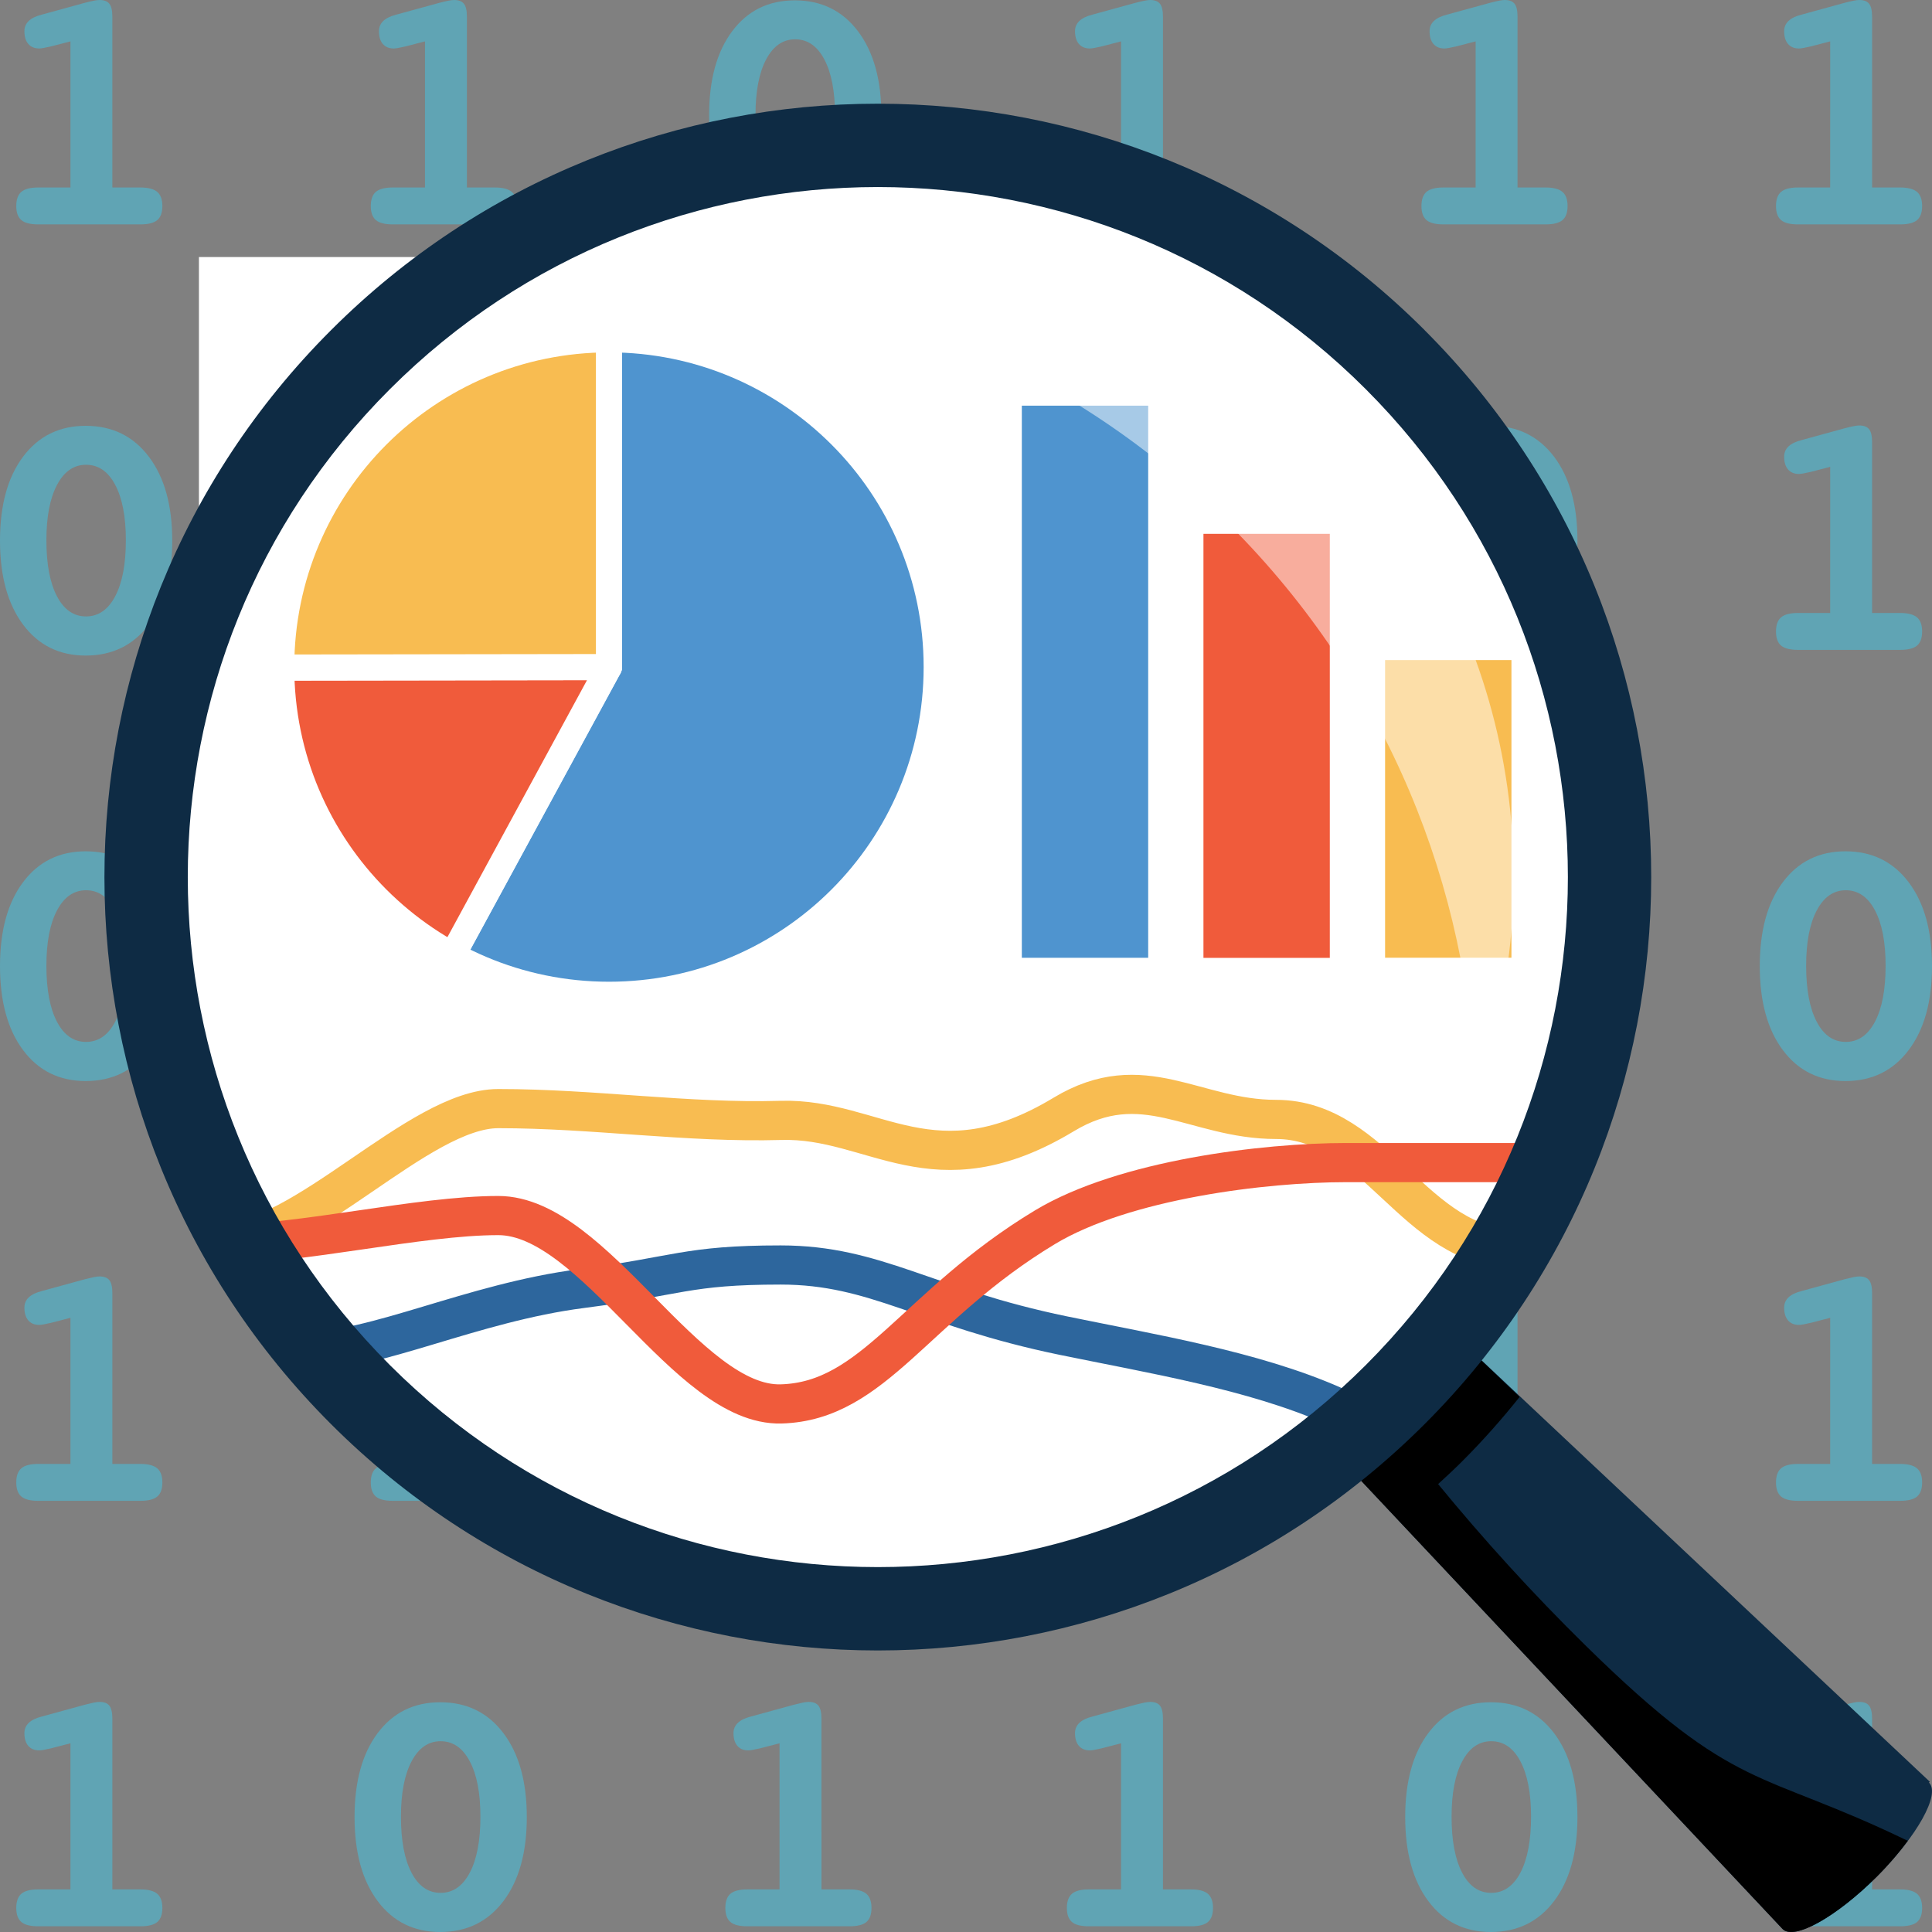 <?xml version="1.0" encoding="utf-8"?>
<!-- Generator: Adobe Illustrator 24.3.0, SVG Export Plug-In . SVG Version: 6.00 Build 0)  -->
<svg version="1.1" id="Layer_1" xmlns="http://www.w3.org/2000/svg" xmlns:xlink="http://www.w3.org/1999/xlink" x="0px" y="0px"
	 viewBox="0 0 148 148" style="enable-background:new 0 0 148 148;" xml:space="preserve">
<rect x="0" y="0" width="148" height="148" fill="#808080" stroke="none"/>
<style type="text/css">
	.st0{opacity:0.5;}
	.st1{fill:#3FC8E8;}
	.st2{fill:#FFFFFF;}
	.st3{fill:none;stroke:#2D669D;stroke-width:3;stroke-miterlimit:10;}
	.st4{fill:none;stroke:#F8BC51;stroke-width:3;stroke-miterlimit:10;}
	.st5{fill:none;stroke:#F05B3B;stroke-width:3;stroke-miterlimit:10;}
	.st6{fill:#4F94CF;stroke:#FFFFFF;stroke-width:2;stroke-linecap:round;stroke-linejoin:round;stroke-miterlimit:10;}
	.st7{fill:#F05B3B;stroke:#FFFFFF;stroke-width:2;stroke-linecap:round;stroke-linejoin:round;stroke-miterlimit:10;}
	.st8{fill:#F8BC51;stroke:#FFFFFF;stroke-width:2;stroke-linecap:round;stroke-linejoin:round;stroke-miterlimit:10;}
	.st9{fill:#4F94CF;}
	.st10{fill:#F05B3B;}
	.st11{fill:#F8BC51;}
	.st12{fill:#0E2B44;}
	.st13{opacity:0.5;fill:#FFFFFF;}
</style>
<g class="st0">
	<g>
		<path class="st1" d="M8.606,14.363h2.148c0.592,0,1.021,0.111,1.286,0.332c0.265,0.221,0.398,0.584,0.398,1.088
			c0,0.495-0.128,0.853-0.385,1.074c-0.257,0.221-0.69,0.332-1.3,0.332H2.931c-0.61,0-1.043-0.111-1.3-0.332
			c-0.257-0.221-0.385-0.579-0.385-1.074c0-0.504,0.131-0.867,0.391-1.088c0.261-0.221,0.692-0.332,1.293-0.332h2.467V3.17
			L3.912,3.554c-0.23,0.053-0.42,0.093-0.57,0.119C3.191,3.7,3.081,3.713,3.01,3.713c-0.363,0-0.643-0.115-0.842-0.345
			C1.969,3.139,1.87,2.812,1.87,2.387c0-0.31,0.111-0.57,0.332-0.782s0.562-0.376,1.021-0.491l3.289-0.902
			C6.785,0.141,7.01,0.088,7.187,0.053S7.51,0,7.625,0C7.978,0,8.23,0.097,8.381,0.292s0.225,0.522,0.225,0.981V14.363z"/>
		<path class="st1" d="M6.564,32.62c2.034,0,3.647,0.789,4.84,2.367c1.193,1.578,1.79,3.72,1.79,6.426
			c0,2.714-0.597,4.861-1.79,6.439s-2.807,2.367-4.84,2.367c-2.016,0-3.614-0.789-4.794-2.367S0,44.127,0,41.413
			s0.59-4.859,1.77-6.432C2.951,33.407,4.548,32.62,6.564,32.62z M6.591,35.604c-0.937,0-1.678,0.513-2.221,1.538
			s-0.816,2.44-0.816,4.244c0,1.83,0.27,3.261,0.809,4.29c0.539,1.03,1.282,1.545,2.228,1.545s1.691-0.515,2.234-1.545
			c0.544-1.03,0.816-2.46,0.816-4.29c0-1.804-0.272-3.218-0.816-4.244S7.537,35.604,6.591,35.604z"/>
		<path class="st1" d="M6.564,65.214c2.034,0,3.647,0.789,4.84,2.367s1.79,3.72,1.79,6.426c0,2.714-0.597,4.861-1.79,6.439
			c-1.193,1.578-2.807,2.367-4.84,2.367c-2.016,0-3.614-0.789-4.794-2.367C0.59,78.867,0,76.721,0,74.007s0.59-4.859,1.77-6.432
			S4.548,65.214,6.564,65.214z M6.591,68.198c-0.937,0-1.678,0.513-2.221,1.538c-0.544,1.026-0.816,2.44-0.816,4.244
			c0,1.83,0.27,3.261,0.809,4.29c0.539,1.03,1.282,1.545,2.228,1.545S8.281,79.3,8.825,78.27c0.544-1.03,0.816-2.46,0.816-4.29
			c0-1.804-0.272-3.218-0.816-4.244C8.281,68.71,7.537,68.198,6.591,68.198z"/>
		<path class="st1" d="M8.606,112.144h2.148c0.592,0,1.021,0.11,1.286,0.332s0.398,0.584,0.398,1.088
			c0,0.495-0.128,0.853-0.385,1.074c-0.257,0.221-0.69,0.332-1.3,0.332H2.931c-0.61,0-1.043-0.11-1.3-0.332s-0.385-0.58-0.385-1.074
			c0-0.504,0.131-0.866,0.391-1.088s0.692-0.332,1.293-0.332h2.467V100.95l-1.485,0.385c-0.23,0.053-0.42,0.093-0.57,0.119
			s-0.261,0.04-0.332,0.04c-0.363,0-0.643-0.115-0.842-0.345s-0.298-0.557-0.298-0.981c0-0.309,0.111-0.57,0.332-0.782
			c0.221-0.212,0.562-0.375,1.021-0.491l3.289-0.902c0.274-0.07,0.499-0.123,0.676-0.159c0.177-0.036,0.323-0.053,0.438-0.053
			c0.353,0,0.605,0.097,0.756,0.292c0.151,0.195,0.225,0.521,0.225,0.981V112.144z"/>
		<path class="st1" d="M8.606,144.737h2.148c0.592,0,1.021,0.11,1.286,0.332s0.398,0.584,0.398,1.088
			c0,0.495-0.128,0.853-0.385,1.074c-0.257,0.221-0.69,0.332-1.3,0.332H2.931c-0.61,0-1.043-0.11-1.3-0.332s-0.385-0.58-0.385-1.074
			c0-0.504,0.131-0.866,0.391-1.088s0.692-0.332,1.293-0.332h2.467v-11.193l-1.485,0.385c-0.23,0.053-0.42,0.093-0.57,0.119
			c-0.151,0.027-0.261,0.04-0.332,0.04c-0.363,0-0.643-0.115-0.842-0.345c-0.199-0.229-0.298-0.557-0.298-0.981
			c0-0.309,0.111-0.57,0.332-0.782c0.221-0.212,0.562-0.375,1.021-0.491l3.289-0.902c0.274-0.07,0.499-0.123,0.676-0.159
			s0.323-0.053,0.438-0.053c0.353,0,0.605,0.097,0.756,0.292s0.225,0.521,0.225,0.981V144.737z"/>
	</g>
	<g>
		<path class="st1" d="M35.767,14.363h2.148c0.592,0,1.021,0.111,1.286,0.332c0.265,0.221,0.398,0.584,0.398,1.088
			c0,0.495-0.128,0.853-0.385,1.074c-0.257,0.221-0.69,0.332-1.3,0.332h-7.824c-0.61,0-1.043-0.111-1.3-0.332
			c-0.257-0.221-0.385-0.579-0.385-1.074c0-0.504,0.131-0.867,0.391-1.088c0.261-0.221,0.692-0.332,1.293-0.332h2.467V3.17
			l-1.485,0.385c-0.23,0.053-0.42,0.093-0.57,0.119c-0.151,0.027-0.261,0.04-0.332,0.04c-0.363,0-0.643-0.115-0.842-0.345
			c-0.199-0.23-0.298-0.557-0.298-0.981c0-0.31,0.111-0.57,0.332-0.782c0.221-0.212,0.562-0.376,1.021-0.491l3.289-0.902
			c0.274-0.071,0.499-0.124,0.676-0.159S34.671,0,34.786,0c0.353,0,0.605,0.097,0.756,0.292c0.151,0.194,0.225,0.522,0.225,0.981
			V14.363z"/>
		<path class="st1" d="M33.725,32.62c2.034,0,3.647,0.789,4.84,2.367c1.193,1.578,1.79,3.72,1.79,6.426
			c0,2.714-0.597,4.861-1.79,6.439s-2.807,2.367-4.84,2.367c-2.016,0-3.614-0.789-4.794-2.367c-1.18-1.578-1.77-3.725-1.77-6.439
			s0.59-4.859,1.77-6.432C30.111,33.407,31.709,32.62,33.725,32.62z M33.752,35.604c-0.937,0-1.678,0.513-2.221,1.538
			c-0.544,1.026-0.816,2.44-0.816,4.244c0,1.83,0.27,3.261,0.809,4.29c0.539,1.03,1.282,1.545,2.228,1.545s1.691-0.515,2.234-1.545
			c0.544-1.03,0.816-2.46,0.816-4.29c0-1.804-0.272-3.218-0.816-4.244S34.698,35.604,33.752,35.604z"/>
		<path class="st1" d="M35.767,79.55h2.148c0.592,0,1.021,0.111,1.286,0.332c0.265,0.221,0.398,0.584,0.398,1.088
			c0,0.495-0.128,0.853-0.385,1.074s-0.69,0.332-1.3,0.332h-7.824c-0.61,0-1.043-0.111-1.3-0.332s-0.385-0.579-0.385-1.074
			c0-0.504,0.131-0.867,0.391-1.088s0.692-0.332,1.293-0.332h2.467V68.357l-1.485,0.385c-0.23,0.053-0.42,0.093-0.57,0.119
			c-0.151,0.027-0.261,0.04-0.332,0.04c-0.363,0-0.643-0.115-0.842-0.345s-0.298-0.557-0.298-0.981c0-0.31,0.111-0.57,0.332-0.782
			c0.221-0.212,0.562-0.376,1.021-0.491l3.289-0.902c0.274-0.071,0.499-0.124,0.676-0.159c0.177-0.035,0.323-0.053,0.438-0.053
			c0.353,0,0.605,0.097,0.756,0.292c0.151,0.194,0.225,0.522,0.225,0.981V79.55z"/>
		<path class="st1" d="M35.767,112.144h2.148c0.592,0,1.021,0.11,1.286,0.332c0.265,0.221,0.398,0.584,0.398,1.088
			c0,0.495-0.128,0.853-0.385,1.074s-0.69,0.332-1.3,0.332h-7.824c-0.61,0-1.043-0.11-1.3-0.332s-0.385-0.58-0.385-1.074
			c0-0.504,0.131-0.866,0.391-1.088s0.692-0.332,1.293-0.332h2.467V100.95l-1.485,0.385c-0.23,0.053-0.42,0.093-0.57,0.119
			c-0.151,0.027-0.261,0.04-0.332,0.04c-0.363,0-0.643-0.115-0.842-0.345s-0.298-0.557-0.298-0.981c0-0.309,0.111-0.57,0.332-0.782
			c0.221-0.212,0.562-0.375,1.021-0.491l3.289-0.902c0.274-0.07,0.499-0.123,0.676-0.159c0.177-0.036,0.323-0.053,0.438-0.053
			c0.353,0,0.605,0.097,0.756,0.292c0.151,0.195,0.225,0.521,0.225,0.981V112.144z"/>
		<path class="st1" d="M33.725,130.401c2.034,0,3.647,0.789,4.84,2.367c1.193,1.578,1.79,3.72,1.79,6.426
			c0,2.715-0.597,4.861-1.79,6.439c-1.193,1.578-2.807,2.367-4.84,2.367c-2.016,0-3.614-0.789-4.794-2.367
			c-1.18-1.578-1.77-3.724-1.77-6.439c0-2.715,0.59-4.858,1.77-6.432C30.111,131.187,31.709,130.401,33.725,130.401z
			 M33.752,133.385c-0.937,0-1.678,0.513-2.221,1.538c-0.544,1.025-0.816,2.44-0.816,4.244c0,1.83,0.27,3.26,0.809,4.29
			s1.282,1.545,2.228,1.545s1.691-0.515,2.234-1.545s0.816-2.46,0.816-4.29c0-1.804-0.272-3.219-0.816-4.244
			S34.698,133.385,33.752,133.385z"/>
	</g>
	<g>
		<path class="st1" d="M60.886,0.027c2.034,0,3.647,0.789,4.84,2.367c1.193,1.578,1.79,3.72,1.79,6.426
			c0,2.714-0.597,4.861-1.79,6.439c-1.193,1.578-2.807,2.367-4.84,2.367c-2.016,0-3.614-0.789-4.794-2.367
			c-1.18-1.578-1.77-3.725-1.77-6.439s0.59-4.859,1.77-6.432C57.272,0.814,58.87,0.027,60.886,0.027z M60.913,3.011
			c-0.937,0-1.678,0.513-2.221,1.538c-0.544,1.026-0.816,2.44-0.816,4.244c0,1.83,0.27,3.261,0.809,4.29s1.282,1.545,2.228,1.545
			c0.946,0,1.691-0.515,2.234-1.545s0.816-2.46,0.816-4.29c0-1.804-0.272-3.218-0.816-4.244S61.859,3.011,60.913,3.011z"/>
		<path class="st1" d="M62.928,46.957h2.148c0.592,0,1.021,0.111,1.286,0.332c0.265,0.221,0.398,0.584,0.398,1.088
			c0,0.495-0.128,0.853-0.385,1.074s-0.69,0.332-1.3,0.332h-7.824c-0.61,0-1.043-0.111-1.3-0.332
			c-0.257-0.221-0.385-0.579-0.385-1.074c0-0.504,0.131-0.867,0.391-1.088c0.261-0.221,0.692-0.332,1.293-0.332h2.467V35.763
			l-1.485,0.385c-0.23,0.053-0.42,0.093-0.57,0.119c-0.151,0.027-0.261,0.04-0.332,0.04c-0.363,0-0.643-0.115-0.842-0.345
			s-0.298-0.557-0.298-0.981c0-0.31,0.111-0.57,0.332-0.782s0.562-0.376,1.021-0.491l3.289-0.902
			c0.274-0.071,0.499-0.124,0.676-0.159c0.177-0.035,0.323-0.053,0.438-0.053c0.353,0,0.605,0.097,0.756,0.292
			s0.225,0.522,0.225,0.981V46.957z"/>
		<path class="st1" d="M60.886,65.214c2.034,0,3.647,0.789,4.84,2.367c1.193,1.578,1.79,3.72,1.79,6.426
			c0,2.714-0.597,4.861-1.79,6.439c-1.193,1.578-2.807,2.367-4.84,2.367c-2.016,0-3.614-0.789-4.794-2.367
			c-1.18-1.578-1.77-3.725-1.77-6.439s0.59-4.859,1.77-6.432C57.272,66.001,58.87,65.214,60.886,65.214z M60.913,68.198
			c-0.937,0-1.678,0.513-2.221,1.538c-0.544,1.026-0.816,2.44-0.816,4.244c0,1.83,0.27,3.261,0.809,4.29
			c0.539,1.03,1.282,1.545,2.228,1.545c0.946,0,1.691-0.515,2.234-1.545c0.544-1.03,0.816-2.46,0.816-4.29
			c0-1.804-0.272-3.218-0.816-4.244C62.603,68.71,61.859,68.198,60.913,68.198z"/>
		<path class="st1" d="M62.928,112.144h2.148c0.592,0,1.021,0.11,1.286,0.332c0.265,0.221,0.398,0.584,0.398,1.088
			c0,0.495-0.128,0.853-0.385,1.074s-0.69,0.332-1.3,0.332h-7.824c-0.61,0-1.043-0.11-1.3-0.332
			c-0.257-0.221-0.385-0.58-0.385-1.074c0-0.504,0.131-0.866,0.391-1.088c0.261-0.221,0.692-0.332,1.293-0.332h2.467V100.95
			l-1.485,0.385c-0.23,0.053-0.42,0.093-0.57,0.119c-0.151,0.027-0.261,0.04-0.332,0.04c-0.363,0-0.643-0.115-0.842-0.345
			s-0.298-0.557-0.298-0.981c0-0.309,0.111-0.57,0.332-0.782c0.221-0.212,0.562-0.375,1.021-0.491l3.289-0.902
			c0.274-0.07,0.499-0.123,0.676-0.159c0.177-0.036,0.323-0.053,0.438-0.053c0.353,0,0.605,0.097,0.756,0.292
			c0.151,0.195,0.225,0.521,0.225,0.981V112.144z"/>
		<path class="st1" d="M62.928,144.737h2.148c0.592,0,1.021,0.11,1.286,0.332c0.265,0.221,0.398,0.584,0.398,1.088
			c0,0.495-0.128,0.853-0.385,1.074s-0.69,0.332-1.3,0.332h-7.824c-0.61,0-1.043-0.11-1.3-0.332
			c-0.257-0.221-0.385-0.58-0.385-1.074c0-0.504,0.131-0.866,0.391-1.088c0.261-0.221,0.692-0.332,1.293-0.332h2.467v-11.193
			l-1.485,0.385c-0.23,0.053-0.42,0.093-0.57,0.119c-0.151,0.027-0.261,0.04-0.332,0.04c-0.363,0-0.643-0.115-0.842-0.345
			c-0.199-0.229-0.298-0.557-0.298-0.981c0-0.309,0.111-0.57,0.332-0.782c0.221-0.212,0.562-0.375,1.021-0.491l3.289-0.902
			c0.274-0.07,0.499-0.123,0.676-0.159c0.177-0.036,0.323-0.053,0.438-0.053c0.353,0,0.605,0.097,0.756,0.292
			s0.225,0.521,0.225,0.981V144.737z"/>
	</g>
	<g>
		<path class="st1" d="M89.089,14.363h2.148c0.593,0,1.021,0.111,1.286,0.332c0.265,0.221,0.398,0.584,0.398,1.088
			c0,0.495-0.127,0.853-0.385,1.074c-0.256,0.221-0.69,0.332-1.3,0.332h-7.823c-0.61,0-1.043-0.111-1.3-0.332
			c-0.257-0.221-0.385-0.579-0.385-1.074c0-0.504,0.131-0.867,0.391-1.088c0.261-0.221,0.692-0.332,1.293-0.332h2.467V3.17
			l-1.485,0.385c-0.23,0.053-0.42,0.093-0.57,0.119c-0.151,0.027-0.261,0.04-0.332,0.04c-0.363,0-0.643-0.115-0.842-0.345
			c-0.199-0.23-0.298-0.557-0.298-0.981c0-0.31,0.111-0.57,0.332-0.782s0.562-0.376,1.021-0.491l3.289-0.902
			c0.274-0.071,0.499-0.124,0.676-0.159S87.993,0,88.107,0c0.354,0,0.606,0.097,0.756,0.292c0.151,0.194,0.225,0.522,0.225,0.981
			V14.363z"/>
		<path class="st1" d="M87.047,32.62c2.034,0,3.646,0.789,4.84,2.367c1.193,1.578,1.79,3.72,1.79,6.426
			c0,2.714-0.597,4.861-1.79,6.439s-2.806,2.367-4.84,2.367c-2.016,0-3.614-0.789-4.794-2.367c-1.18-1.578-1.77-3.725-1.77-6.439
			s0.59-4.859,1.77-6.432C83.433,33.407,85.031,32.62,87.047,32.62z M87.074,35.604c-0.937,0-1.677,0.513-2.221,1.538
			c-0.544,1.026-0.816,2.44-0.816,4.244c0,1.83,0.27,3.261,0.809,4.29c0.539,1.03,1.282,1.545,2.228,1.545
			c0.946,0,1.69-0.515,2.234-1.545c0.544-1.03,0.816-2.46,0.816-4.29c0-1.804-0.272-3.218-0.816-4.244
			C88.764,36.117,88.02,35.604,87.074,35.604z"/>
		<path class="st1" d="M87.047,65.214c2.034,0,3.646,0.789,4.84,2.367s1.79,3.72,1.79,6.426c0,2.714-0.597,4.861-1.79,6.439
			c-1.193,1.578-2.806,2.367-4.84,2.367c-2.016,0-3.614-0.789-4.794-2.367c-1.18-1.578-1.77-3.725-1.77-6.439s0.59-4.859,1.77-6.432
			C83.433,66.001,85.031,65.214,87.047,65.214z M87.074,68.198c-0.937,0-1.677,0.513-2.221,1.538
			c-0.544,1.026-0.816,2.44-0.816,4.244c0,1.83,0.27,3.261,0.809,4.29c0.539,1.03,1.282,1.545,2.228,1.545
			c0.946,0,1.69-0.515,2.234-1.545c0.544-1.03,0.816-2.46,0.816-4.29c0-1.804-0.272-3.218-0.816-4.244
			C88.764,68.71,88.02,68.198,87.074,68.198z"/>
		<path class="st1" d="M89.089,112.144h2.148c0.593,0,1.021,0.11,1.286,0.332s0.398,0.584,0.398,1.088
			c0,0.495-0.127,0.853-0.385,1.074c-0.256,0.221-0.69,0.332-1.3,0.332h-7.823c-0.61,0-1.043-0.11-1.3-0.332
			s-0.385-0.58-0.385-1.074c0-0.504,0.131-0.866,0.391-1.088c0.261-0.221,0.692-0.332,1.293-0.332h2.467V100.95l-1.485,0.385
			c-0.23,0.053-0.42,0.093-0.57,0.119s-0.261,0.04-0.332,0.04c-0.363,0-0.643-0.115-0.842-0.345
			c-0.199-0.229-0.298-0.557-0.298-0.981c0-0.309,0.111-0.57,0.332-0.782c0.221-0.212,0.562-0.375,1.021-0.491l3.289-0.902
			c0.274-0.07,0.499-0.123,0.676-0.159c0.177-0.036,0.323-0.053,0.437-0.053c0.354,0,0.606,0.097,0.756,0.292
			c0.151,0.195,0.225,0.521,0.225,0.981V112.144z"/>
		<path class="st1" d="M89.089,144.737h2.148c0.593,0,1.021,0.11,1.286,0.332s0.398,0.584,0.398,1.088
			c0,0.495-0.127,0.853-0.385,1.074c-0.256,0.221-0.69,0.332-1.3,0.332h-7.823c-0.61,0-1.043-0.11-1.3-0.332
			s-0.385-0.58-0.385-1.074c0-0.504,0.131-0.866,0.391-1.088c0.261-0.221,0.692-0.332,1.293-0.332h2.467v-11.193l-1.485,0.385
			c-0.23,0.053-0.42,0.093-0.57,0.119c-0.151,0.027-0.261,0.04-0.332,0.04c-0.363,0-0.643-0.115-0.842-0.345
			c-0.199-0.229-0.298-0.557-0.298-0.981c0-0.309,0.111-0.57,0.332-0.782c0.221-0.212,0.562-0.375,1.021-0.491l3.289-0.902
			c0.274-0.07,0.499-0.123,0.676-0.159s0.323-0.053,0.437-0.053c0.354,0,0.606,0.097,0.756,0.292
			c0.151,0.195,0.225,0.521,0.225,0.981V144.737z"/>
	</g>
	<g>
		<path class="st1" d="M116.251,14.363h2.148c0.591,0,1.021,0.111,1.286,0.332c0.265,0.221,0.398,0.584,0.398,1.088
			c0,0.495-0.129,0.853-0.385,1.074c-0.257,0.221-0.69,0.332-1.3,0.332h-7.824c-0.61,0-1.044-0.111-1.3-0.332
			c-0.257-0.221-0.385-0.579-0.385-1.074c0-0.504,0.13-0.867,0.391-1.088c0.26-0.221,0.691-0.332,1.293-0.332h2.467V3.17
			l-1.485,0.385c-0.231,0.053-0.42,0.093-0.57,0.119c-0.151,0.027-0.261,0.04-0.332,0.04c-0.363,0-0.643-0.115-0.842-0.345
			c-0.199-0.23-0.298-0.557-0.298-0.981c0-0.31,0.11-0.57,0.332-0.782c0.22-0.212,0.561-0.376,1.021-0.491l3.289-0.902
			c0.273-0.071,0.499-0.124,0.676-0.159C115.008,0.018,115.154,0,115.269,0c0.353,0,0.605,0.097,0.756,0.292
			c0.15,0.194,0.225,0.522,0.225,0.981V14.363z"/>
		<path class="st1" d="M114.209,32.62c2.033,0,3.647,0.789,4.84,2.367c1.193,1.578,1.79,3.72,1.79,6.426
			c0,2.714-0.597,4.861-1.79,6.439c-1.193,1.578-2.807,2.367-4.84,2.367c-2.016,0-3.614-0.789-4.794-2.367
			c-1.18-1.578-1.77-3.725-1.77-6.439s0.59-4.859,1.77-6.432C110.595,33.407,112.193,32.62,114.209,32.62z M114.235,35.604
			c-0.938,0-1.678,0.513-2.221,1.538s-0.816,2.44-0.816,4.244c0,1.83,0.269,3.261,0.809,4.29c0.538,1.03,1.281,1.545,2.228,1.545
			c0.946,0,1.691-0.515,2.234-1.545c0.544-1.03,0.816-2.46,0.816-4.29c0-1.804-0.272-3.218-0.816-4.244
			S115.181,35.604,114.235,35.604z"/>
		<path class="st1" d="M116.251,79.55h2.148c0.591,0,1.021,0.111,1.286,0.332c0.265,0.221,0.398,0.584,0.398,1.088
			c0,0.495-0.129,0.853-0.385,1.074c-0.257,0.221-0.69,0.332-1.3,0.332h-7.824c-0.61,0-1.044-0.111-1.3-0.332
			c-0.257-0.221-0.385-0.579-0.385-1.074c0-0.504,0.13-0.867,0.391-1.088c0.26-0.221,0.691-0.332,1.293-0.332h2.467V68.357
			l-1.485,0.385c-0.231,0.053-0.42,0.093-0.57,0.119c-0.151,0.027-0.261,0.04-0.332,0.04c-0.363,0-0.643-0.115-0.842-0.345
			s-0.298-0.557-0.298-0.981c0-0.31,0.11-0.57,0.332-0.782c0.22-0.212,0.561-0.376,1.021-0.491l3.289-0.902
			c0.273-0.071,0.499-0.124,0.676-0.159c0.176-0.035,0.322-0.053,0.438-0.053c0.353,0,0.605,0.097,0.756,0.292
			c0.15,0.194,0.225,0.522,0.225,0.981V79.55z"/>
		<path class="st1" d="M116.251,112.144h2.148c0.591,0,1.021,0.11,1.286,0.332c0.265,0.221,0.398,0.584,0.398,1.088
			c0,0.495-0.129,0.853-0.385,1.074c-0.257,0.221-0.69,0.332-1.3,0.332h-7.824c-0.61,0-1.044-0.11-1.3-0.332
			c-0.257-0.221-0.385-0.58-0.385-1.074c0-0.504,0.13-0.866,0.391-1.088c0.26-0.221,0.691-0.332,1.293-0.332h2.467V100.95
			l-1.485,0.385c-0.231,0.053-0.42,0.093-0.57,0.119c-0.151,0.027-0.261,0.04-0.332,0.04c-0.363,0-0.643-0.115-0.842-0.345
			s-0.298-0.557-0.298-0.981c0-0.309,0.11-0.57,0.332-0.782c0.22-0.212,0.561-0.375,1.021-0.491l3.289-0.902
			c0.273-0.07,0.499-0.123,0.676-0.159c0.176-0.036,0.322-0.053,0.438-0.053c0.353,0,0.605,0.097,0.756,0.292
			c0.15,0.195,0.225,0.521,0.225,0.981V112.144z"/>
		<path class="st1" d="M114.209,130.401c2.033,0,3.647,0.789,4.84,2.367c1.193,1.578,1.79,3.72,1.79,6.426
			c0,2.715-0.597,4.861-1.79,6.439c-1.193,1.578-2.807,2.367-4.84,2.367c-2.016,0-3.614-0.789-4.794-2.367
			c-1.18-1.578-1.77-3.724-1.77-6.439c0-2.715,0.59-4.858,1.77-6.432C110.595,131.187,112.193,130.401,114.209,130.401z
			 M114.235,133.385c-0.938,0-1.678,0.513-2.221,1.538s-0.816,2.44-0.816,4.244c0,1.83,0.269,3.26,0.809,4.29
			c0.538,1.03,1.281,1.545,2.228,1.545c0.946,0,1.691-0.515,2.234-1.545s0.816-2.46,0.816-4.29c0-1.804-0.272-3.219-0.816-4.244
			S115.181,133.385,114.235,133.385z"/>
	</g>
	<g>
		<path class="st1" d="M143.412,14.363h2.148c0.591,0,1.021,0.111,1.286,0.332c0.265,0.221,0.398,0.584,0.398,1.088
			c0,0.495-0.129,0.853-0.385,1.074c-0.257,0.221-0.69,0.332-1.3,0.332h-7.824c-0.61,0-1.044-0.111-1.3-0.332
			c-0.257-0.221-0.385-0.579-0.385-1.074c0-0.504,0.13-0.867,0.391-1.088c0.26-0.221,0.691-0.332,1.293-0.332h2.467V3.17
			l-1.485,0.385c-0.231,0.053-0.42,0.093-0.57,0.119c-0.151,0.027-0.261,0.04-0.332,0.04c-0.363,0-0.643-0.115-0.842-0.345
			c-0.199-0.23-0.298-0.557-0.298-0.981c0-0.31,0.11-0.57,0.332-0.782c0.22-0.212,0.561-0.376,1.021-0.491l3.289-0.902
			c0.273-0.071,0.499-0.124,0.676-0.159C142.169,0.018,142.315,0,142.43,0c0.353,0,0.605,0.097,0.756,0.292
			c0.15,0.194,0.225,0.522,0.225,0.981V14.363z"/>
		<path class="st1" d="M143.412,46.957h2.148c0.591,0,1.021,0.111,1.286,0.332c0.265,0.221,0.398,0.584,0.398,1.088
			c0,0.495-0.129,0.853-0.385,1.074c-0.257,0.221-0.69,0.332-1.3,0.332h-7.824c-0.61,0-1.044-0.111-1.3-0.332
			c-0.257-0.221-0.385-0.579-0.385-1.074c0-0.504,0.13-0.867,0.391-1.088c0.26-0.221,0.691-0.332,1.293-0.332h2.467V35.763
			l-1.485,0.385c-0.231,0.053-0.42,0.093-0.57,0.119c-0.151,0.027-0.261,0.04-0.332,0.04c-0.363,0-0.643-0.115-0.842-0.345
			s-0.298-0.557-0.298-0.981c0-0.31,0.11-0.57,0.332-0.782c0.22-0.212,0.561-0.376,1.021-0.491l3.289-0.902
			c0.273-0.071,0.499-0.124,0.676-0.159c0.176-0.035,0.322-0.053,0.438-0.053c0.353,0,0.605,0.097,0.756,0.292
			c0.15,0.194,0.225,0.522,0.225,0.981V46.957z"/>
		<path class="st1" d="M141.37,65.214c2.033,0,3.647,0.789,4.84,2.367s1.79,3.72,1.79,6.426c0,2.714-0.597,4.861-1.79,6.439
			c-1.193,1.578-2.807,2.367-4.84,2.367c-2.016,0-3.614-0.789-4.794-2.367c-1.18-1.578-1.77-3.725-1.77-6.439s0.59-4.859,1.77-6.432
			S139.354,65.214,141.37,65.214z M141.396,68.198c-0.938,0-1.677,0.513-2.221,1.538c-0.544,1.026-0.816,2.44-0.816,4.244
			c0,1.83,0.269,3.261,0.809,4.29c0.538,1.03,1.281,1.545,2.228,1.545c0.946,0,1.691-0.515,2.234-1.545
			c0.544-1.03,0.816-2.46,0.816-4.29c0-1.804-0.272-3.218-0.816-4.244C143.087,68.71,142.342,68.198,141.396,68.198z"/>
		<path class="st1" d="M143.412,112.144h2.148c0.591,0,1.021,0.11,1.286,0.332c0.265,0.221,0.398,0.584,0.398,1.088
			c0,0.495-0.129,0.853-0.385,1.074c-0.257,0.221-0.69,0.332-1.3,0.332h-7.824c-0.61,0-1.044-0.11-1.3-0.332
			c-0.257-0.221-0.385-0.58-0.385-1.074c0-0.504,0.13-0.866,0.391-1.088c0.26-0.221,0.691-0.332,1.293-0.332h2.467V100.95
			l-1.485,0.385c-0.231,0.053-0.42,0.093-0.57,0.119c-0.151,0.027-0.261,0.04-0.332,0.04c-0.363,0-0.643-0.115-0.842-0.345
			s-0.298-0.557-0.298-0.981c0-0.309,0.11-0.57,0.332-0.782c0.22-0.212,0.561-0.375,1.021-0.491l3.289-0.902
			c0.273-0.07,0.499-0.123,0.676-0.159c0.176-0.036,0.322-0.053,0.438-0.053c0.353,0,0.605,0.097,0.756,0.292
			c0.15,0.195,0.225,0.521,0.225,0.981V112.144z"/>
		<path class="st1" d="M143.412,144.737h2.148c0.591,0,1.021,0.11,1.286,0.332c0.265,0.221,0.398,0.584,0.398,1.088
			c0,0.495-0.129,0.853-0.385,1.074c-0.257,0.221-0.69,0.332-1.3,0.332h-7.824c-0.61,0-1.044-0.11-1.3-0.332
			c-0.257-0.221-0.385-0.58-0.385-1.074c0-0.504,0.13-0.866,0.391-1.088c0.26-0.221,0.691-0.332,1.293-0.332h2.467v-11.193
			l-1.485,0.385c-0.231,0.053-0.42,0.093-0.57,0.119c-0.151,0.027-0.261,0.04-0.332,0.04c-0.363,0-0.643-0.115-0.842-0.345
			c-0.199-0.229-0.298-0.557-0.298-0.981c0-0.309,0.11-0.57,0.332-0.782c0.22-0.212,0.561-0.375,1.021-0.491l3.289-0.902
			c0.273-0.07,0.499-0.123,0.676-0.159c0.176-0.036,0.322-0.053,0.438-0.053c0.353,0,0.605,0.097,0.756,0.292
			c0.15,0.195,0.225,0.521,0.225,0.981V144.737z"/>
	</g>
</g>
<g>
	<ellipse class="st2" cx="68.005" cy="67.189" rx="54.41" ry="56.051"/>
	<g>
		<path class="st3" d="M98.931,113.238c-7.774,0,11.518-1.899,3.127-5.587c-6.089-2.675-13.781-3.933-20.596-5.336
			c-10.626-2.187-14.317-5.411-21.662-5.411c-7.212,0-7.883,0.859-15.229,1.804c-8.451,1.086-15.805,4.844-21.379,4.844"/>
		<path class="st4" d="M116.142,95.672c-7.786,0-10.707-9.919-18.393-9.919c-6.243,0-10.18-4.052-16.267-0.378
			c-9.974,6.018-14.498,0.247-21.645,0.452c-7.221,0.206-14.292-0.903-21.665-0.903c-6.103,0-14.879,10.326-21.442,10.326"/>
		<path class="st5" d="M118.301,89.059c-7.786,0-7.476,0-15.162,0c-6.243,0-17.014,1.286-23.102,4.96
			c-9.973,6.018-13.05,13.323-20.197,13.528c-7.222,0.207-14.294-14.43-21.667-14.43c-6.102,0-15.025,2.213-21.443,2.213"/>
	</g>
	<g>
		<polygon class="st6" points="73.641,25.248 46.65,25.248 46.65,51.101 32.676,76.827 73.861,75.247 		"/>
		<polygon class="st7" points="25.428,74.36 18.702,51.141 46.65,51.101 32.676,76.827 		"/>
		<polygon class="st8" points="18.702,30.705 18.702,51.141 46.65,51.101 46.65,25.248 		"/>
		<path class="st2" d="M15.239,19.69v62.903H78.06V19.69H15.239z M46.65,75.205c-13.314,0-24.107-10.792-24.107-24.105
			c0-13.314,10.793-24.107,24.107-24.107c13.312,0,24.105,10.792,24.105,24.107C70.755,64.413,59.962,75.205,46.65,75.205z"/>
	</g>
	<g>
		<rect x="78.277" y="31.076" class="st9" width="9.679" height="42.295"/>
		<rect x="92.19" y="40.895" class="st10" width="9.679" height="32.483"/>
		<rect x="106.104" y="50.566" class="st11" width="9.679" height="22.801"/>
	</g>
	<g>
		<g>
			<path class="st12" d="M111.17,102.019l-9.093,9.083l34.474,36.667c0.884,0.899,4.107-0.91,7.215-4.002
				c3.093-3.108,4.904-6.331,4.002-7.215l0.066-0.061L111.17,102.019z"/>
			<path d="M121.512,126.103c-4.132-4.056-7.905-8.224-11.346-12.416c0.619-0.566,1.238-1.136,1.836-1.735
				c1.582-1.581,3.045-3.232,4.406-4.939l-4.639-4.425c-1.312,1.679-2.731,3.305-4.276,4.848c-0.419,0.419-0.859,0.809-1.291,1.209
				c-0.236-0.316-0.486-0.631-0.722-0.944l-3.402,3.4l34.474,36.667c0.884,0.899,4.107-0.91,7.215-4.002
				c0.931-0.93,1.723-1.863,2.377-2.75C134.688,135.468,133.086,137.465,121.512,126.103z"/>
			<g>
				<path class="st12" d="M106.883,27.553l-2.259,2.259c10.329,10.327,15.48,23.838,15.483,37.38
					c-0.003,13.54-5.154,27.052-15.483,37.381c-10.329,10.323-23.838,15.471-37.378,15.474c-13.539-0.003-27.05-5.154-37.378-15.474
					c-10.329-10.329-15.48-23.841-15.483-37.381c0.003-13.542,5.154-27.054,15.483-37.38c10.331-10.329,23.839-15.48,37.378-15.484
					c13.54,0.004,27.05,5.155,37.378,15.484L106.883,27.553l2.257-2.257C97.579,13.735,82.396,7.941,67.246,7.944
					c-15.152-0.003-30.331,5.791-41.891,17.352C13.788,36.854,7.997,52.04,8,67.193c-0.003,15.156,5.789,30.336,17.353,41.895
					c11.56,11.557,26.741,17.346,41.891,17.345c15.15,0.001,30.331-5.788,41.894-17.345c11.561-11.56,17.356-26.744,17.352-41.895
					c0.004-15.155-5.791-30.337-17.352-41.895L106.883,27.553z"/>
			</g>
			<path class="st13" d="M94.207,40.228c12.075,12.075,18.344,27.749,18.839,43.569c6.231-17.219,2.453-37.249-11.355-51.051
				c-13.805-13.807-33.828-17.583-51.05-11.352C66.461,21.884,82.131,28.153,94.207,40.228z"/>
		</g>
	</g>
</g>
</svg>

